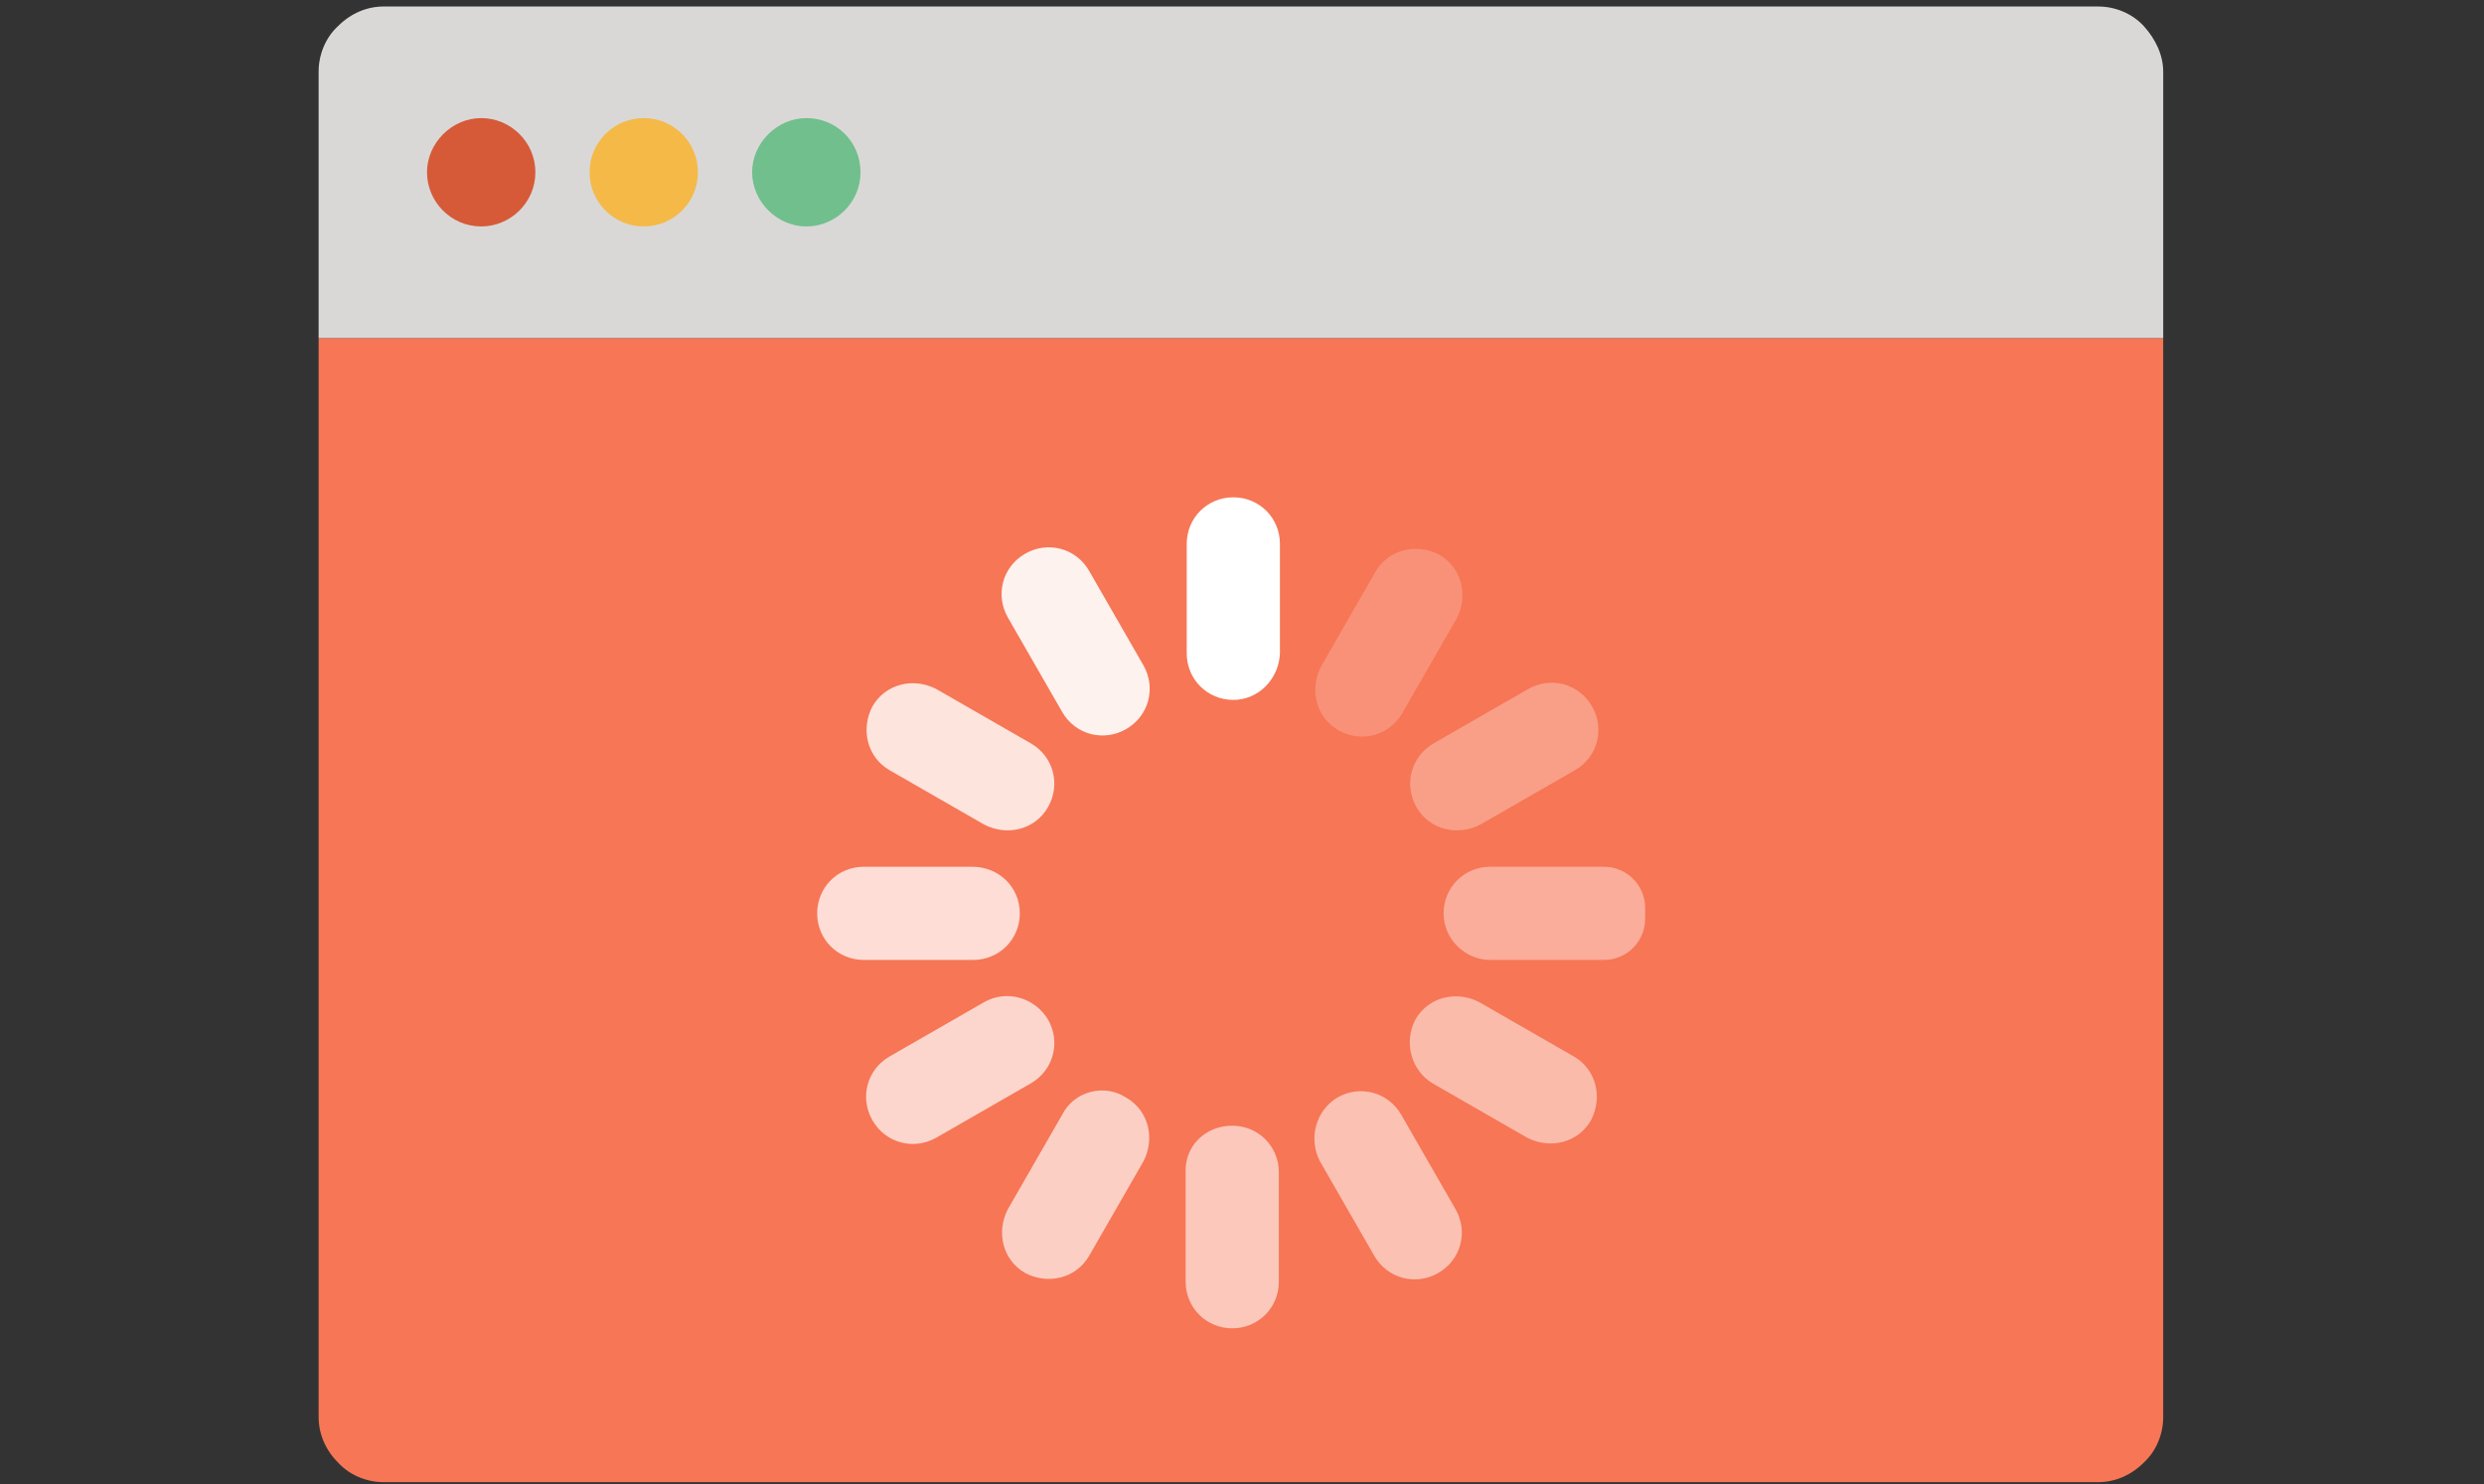 <?xml version="1.0" encoding="utf-8"?>
<!-- Generator: Adobe Illustrator 25.3.1, SVG Export Plug-In . SVG Version: 6.00 Build 0)  -->
<svg version="1.1" id="Layer_1" xmlns="http://www.w3.org/2000/svg" xmlns:xlink="http://www.w3.org/1999/xlink" x="0px" y="0px"
	 viewBox="0 0 229.2 137" style="enable-background:new 0 0 229.2 137;" xml:space="preserve">
<rect x="0" y="0" width="229.2" height="137" fill="#333333" stroke="none"/>
<style type="text/css">
	.st0{fill:#F67656;}
	.st1{fill:#D9D8D7;}
	.st2{fill:#D65A38;}
	.st3{fill:#F5B947;}
	.st4{fill:#71BF8C;}
	.st5{fill:#FFFFFF;}
	.st6{opacity:0.9;fill:#FFFFFF;enable-background:new    ;}
	.st7{opacity:0.8;fill:#FFFFFF;enable-background:new    ;}
	.st8{opacity:0.75;fill:#FFFFFF;enable-background:new    ;}
	.st9{opacity:0.7;fill:#FFFFFF;enable-background:new    ;}
	.st10{opacity:0.65;fill:#FFFFFF;enable-background:new    ;}
	.st11{opacity:0.6;fill:#FFFFFF;enable-background:new    ;}
	.st12{opacity:0.55;fill:#FFFFFF;enable-background:new    ;}
	.st13{opacity:0.5;fill:#FFFFFF;enable-background:new    ;}
	.st14{opacity:0.4;fill:#FFFFFF;enable-background:new    ;}
	.st15{opacity:0.3;fill:#FFFFFF;enable-background:new    ;}
	.st16{opacity:0.2;fill:#FFFFFF;enable-background:new    ;}
</style>
<g>
	<g>
		<path class="st0" d="M199.6,130.8c0,1.5-0.6,3.1-1.8,4.2c-1.2,1.2-2.7,1.8-4.2,1.8H35.4c-1.5,0-3.1-0.6-4.2-1.8
			c-1.2-1.2-1.8-2.7-1.8-4.2V31.2h170.2V130.8z"/>
		<path class="st1" d="M199.6,31.2H29.4V6.6c0-1.5,0.6-3.1,1.8-4.2c1.2-1.2,2.7-1.8,4.2-1.8h158.2c1.5,0,3.1,0.6,4.2,1.8
			s1.8,2.7,1.8,4.2V31.2z"/>
	</g>
	<g>
		<path class="st2" d="M49.4,15.9c0,2.8-2.3,5-5,5c-2.8,0-5-2.3-5-5s2.3-5,5-5S49.4,13.1,49.4,15.9z"/>
		<circle class="st3" cx="59.4" cy="15.9" r="5"/>
		<path class="st4" d="M79.4,15.9c0,2.8-2.3,5-5,5c-2.7,0-5-2.3-5-5s2.3-5,5-5C77.2,10.9,79.4,13.1,79.4,15.9z"/>
	</g>
</g>
<g id="loader_26_">
	<path class="st5" d="M113.8,64.6L113.8,64.6c-2.4,0-4.3-1.9-4.3-4.3V50.2c0-2.4,1.9-4.3,4.3-4.3l0,0c2.4,0,4.3,1.9,4.3,4.3v10.1
		C118,62.7,116.1,64.6,113.8,64.6z"/>
	<path class="st6" d="M103.9,67.3L103.9,67.3c-2.1,1.2-4.7,0.5-5.9-1.6L93,57c-1.2-2.1-0.5-4.7,1.6-5.9l0,0c2.1-1.2,4.7-0.5,5.9,1.6
		l5,8.7C106.7,63.5,106,66.1,103.9,67.3z"/>
	<path class="st7" d="M96.7,74.5L96.7,74.5c-1.2,2.1-3.8,2.7-5.9,1.6l-8.7-5c-2.1-1.2-2.7-3.8-1.6-5.9l0,0c1.2-2.1,3.8-2.7,5.9-1.6
		l8.7,5C97.2,69.8,97.9,72.4,96.7,74.5z"/>
	<path class="st8" d="M94.1,84.3L94.1,84.3c0,2.4-1.9,4.3-4.3,4.3H79.7c-2.4,0-4.3-1.9-4.3-4.3l0,0c0-2.4,1.9-4.3,4.3-4.3h10
		C92.2,80,94.1,81.9,94.1,84.3z"/>
	<path class="st9" d="M96.7,94.1L96.7,94.1c1.2,2.1,0.5,4.7-1.6,5.9l-8.7,5c-2.1,1.2-4.7,0.5-5.9-1.6l0,0c-1.2-2.1-0.5-4.7,1.6-5.9
		l8.7-5C92.9,91.3,95.5,92.1,96.7,94.1z"/>
	<path class="st10" d="M103.9,101.3L103.9,101.3c2.1,1.2,2.7,3.8,1.6,5.9l-5,8.7c-1.2,2.1-3.8,2.7-5.9,1.6l0,0
		c-2.1-1.2-2.7-3.8-1.6-5.9l5-8.7C99.1,100.7,101.9,100,103.9,101.3z"/>
	<path class="st11" d="M113.7,103.9L113.7,103.9c2.4,0,4.3,1.9,4.3,4.3v10.1c0,2.4-1.9,4.3-4.3,4.3l0,0c-2.4,0-4.3-1.9-4.3-4.3
		v-10.1C109.3,105.8,111.2,103.9,113.7,103.9z"/>
	<path class="st12" d="M123.4,101.3L123.4,101.3c2.1-1.2,4.7-0.5,5.9,1.6l5,8.7c1.2,2.1,0.5,4.7-1.6,5.9l0,0
		c-2.1,1.2-4.7,0.5-5.9-1.6l-5-8.7C120.7,105.1,121.4,102.5,123.4,101.3z"/>
	<path class="st13" d="M130.6,94.1L130.6,94.1c1.2-2.1,3.8-2.7,5.9-1.6l8.7,5c2.1,1.2,2.7,3.8,1.6,5.9l0,0c-1.2,2.1-3.8,2.7-5.9,1.6
		l-8.7-5C130.2,98.8,129.5,96.2,130.6,94.1z"/>
	<path class="st14" d="M133.2,84.3L133.2,84.3c0-2.4,1.9-4.3,4.3-4.3H148c2.1,0,3.8,1.7,3.8,3.8v1c0,2.1-1.7,3.8-3.8,3.8h-10.5
		C135.2,88.6,133.2,86.7,133.2,84.3z"/>
	<path class="st15" d="M130.7,74.5L130.7,74.5c-1.2-2.1-0.5-4.7,1.6-5.9l8.7-5c2.1-1.2,4.7-0.5,5.9,1.6l0,0c1.2,2.1,0.5,4.7-1.6,5.9
		l-8.7,5C134.5,77.2,131.9,76.6,130.7,74.5z"/>
	<path class="st16" d="M123.5,67.4L123.5,67.4c-2.1-1.2-2.7-3.8-1.6-5.9l5-8.7c1.2-2.1,3.8-2.7,5.9-1.6l0,0c2.1,1.2,2.7,3.8,1.6,5.9
		l-5,8.7C128.2,67.9,125.6,68.6,123.5,67.4z"/>
</g>
</svg>
